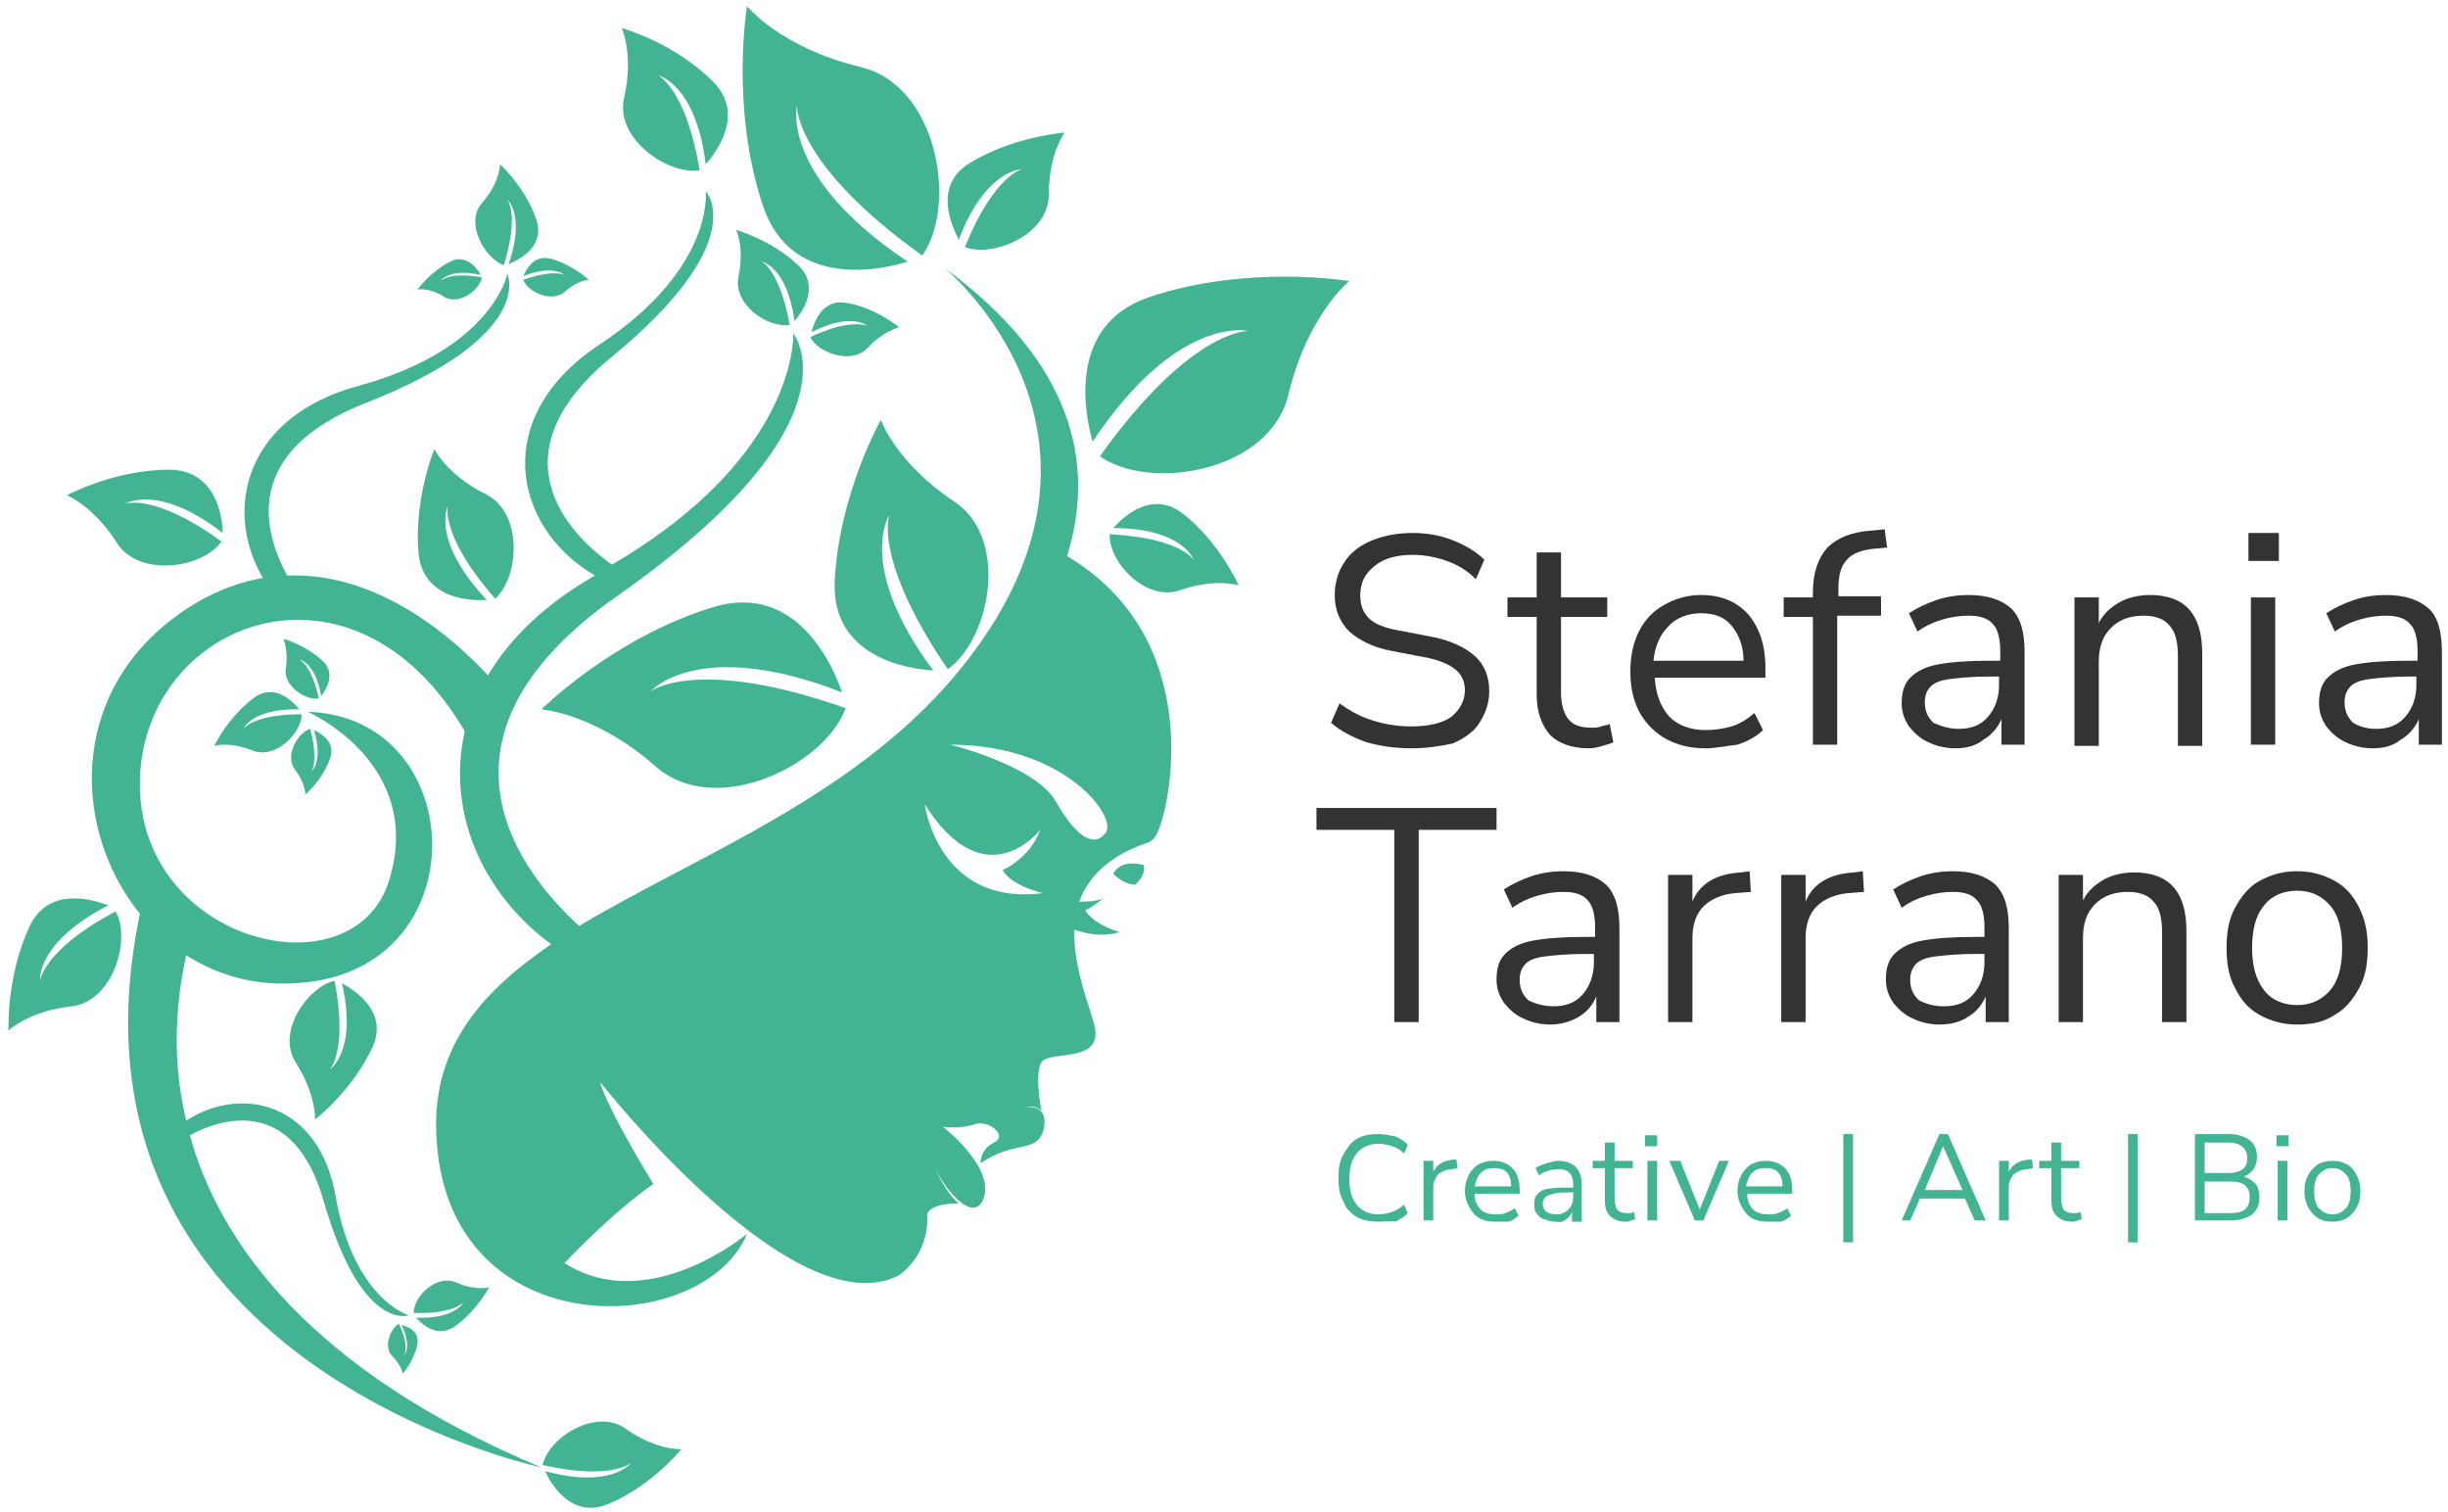 <?xml version="1.0" encoding="utf-8"?>
<!-- Generator: Adobe Illustrator 26.1.0, SVG Export Plug-In . SVG Version: 6.00 Build 0)  -->
<svg version="1.1" id="Livello_1" xmlns="http://www.w3.org/2000/svg" xmlns:xlink="http://www.w3.org/1999/xlink" x="0px" y="0px"
	 viewBox="0 0 201.2 124.3" style="enable-background:new 0 0 201.2 124.3;" xml:space="preserve">
<style type="text/css">
	.st0{fill:#42B494;}
	.st1{fill:#333333;}
</style>
<g>
	<g>
		<path class="st0" d="M113.3,100.4c-0.7,0-1.3-0.1-1.8-0.4c-0.5-0.3-0.9-0.7-1.1-1.3c-0.3-0.5-0.4-1.2-0.4-1.9
			c0-0.7,0.1-1.4,0.4-1.9c0.3-0.5,0.6-1,1.1-1.3c0.5-0.3,1.1-0.4,1.8-0.4c0.5,0,0.9,0.1,1.4,0.2c0.4,0.2,0.8,0.4,1,0.7l-0.3,0.7
			c-0.3-0.3-0.6-0.5-1-0.6c-0.3-0.1-0.7-0.2-1.1-0.2c-0.8,0-1.4,0.3-1.8,0.8c-0.4,0.5-0.6,1.2-0.6,2.1c0,0.9,0.2,1.6,0.6,2.1
			c0.4,0.5,1,0.8,1.8,0.8c0.4,0,0.8-0.1,1.1-0.2c0.3-0.1,0.7-0.3,1-0.6l0.3,0.7c-0.3,0.3-0.6,0.5-1,0.7
			C114.2,100.3,113.8,100.4,113.3,100.4z"/>
		<path class="st0" d="M117,100.3v-4.9h0.8v0.9c0.3-0.6,0.8-0.9,1.6-1l0.3,0l0.1,0.7l-0.5,0.1c-0.5,0-0.8,0.2-1.1,0.4
			c-0.2,0.3-0.4,0.6-0.4,1v2.8H117z"/>
		<path class="st0" d="M122.9,100.4c-0.8,0-1.4-0.2-1.8-0.7c-0.4-0.5-0.7-1.1-0.7-1.8c0-0.5,0.1-0.9,0.3-1.3
			c0.2-0.4,0.5-0.7,0.8-0.9c0.4-0.2,0.8-0.3,1.2-0.3c0.7,0,1.2,0.2,1.6,0.6c0.4,0.4,0.6,1,0.6,1.8v0.3h-3.7c0,0.6,0.2,1,0.5,1.3
			c0.3,0.3,0.7,0.4,1.2,0.4c0.3,0,0.6,0,0.8-0.1c0.3-0.1,0.5-0.2,0.8-0.4l0.3,0.6c-0.2,0.2-0.5,0.4-0.8,0.5
			C123.6,100.4,123.3,100.4,122.9,100.4z M122.8,96c-0.5,0-0.8,0.1-1.1,0.4c-0.3,0.3-0.4,0.7-0.5,1.1h3c0-0.5-0.1-0.9-0.4-1.2
			C123.6,96.1,123.2,96,122.8,96z"/>
		<path class="st0" d="M127.8,100.4c-0.3,0-0.6-0.1-0.9-0.2c-0.3-0.1-0.5-0.3-0.6-0.5c-0.2-0.2-0.2-0.5-0.2-0.8
			c0-0.4,0.1-0.6,0.3-0.8c0.2-0.2,0.5-0.4,0.9-0.4c0.4-0.1,1-0.1,1.7-0.1h0.3v-0.3c0-0.4-0.1-0.7-0.3-0.9c-0.2-0.2-0.4-0.3-0.8-0.3
			c-0.3,0-0.6,0-0.9,0.1c-0.3,0.1-0.6,0.2-0.8,0.4l-0.3-0.6c0.3-0.2,0.6-0.3,0.9-0.4c0.4-0.1,0.7-0.2,1-0.2c0.6,0,1.1,0.2,1.4,0.5
			c0.3,0.3,0.5,0.8,0.5,1.4v3.1h-0.8v-0.8c-0.1,0.3-0.3,0.5-0.6,0.7S128.1,100.4,127.8,100.4z M127.9,99.8c0.4,0,0.7-0.1,1-0.4
			c0.3-0.3,0.4-0.6,0.4-1.1V98h-0.3c-0.5,0-1,0-1.3,0.1c-0.3,0.1-0.5,0.1-0.7,0.3c-0.1,0.1-0.2,0.3-0.2,0.5c0,0.3,0.1,0.5,0.3,0.7
			C127.3,99.7,127.6,99.8,127.9,99.8z"/>
		<path class="st0" d="M133.6,100.4c-0.6,0-1-0.2-1.3-0.5c-0.3-0.3-0.4-0.7-0.4-1.3v-2.6h-1v-0.6h1v-1.5h0.8v1.5h1.5v0.6h-1.5v2.5
			c0,0.4,0.1,0.7,0.2,0.9c0.2,0.2,0.4,0.3,0.8,0.3c0.1,0,0.2,0,0.3,0c0.1,0,0.2-0.1,0.3-0.1l0.1,0.6c-0.1,0-0.2,0.1-0.4,0.1
			C134,100.4,133.8,100.4,133.6,100.4z"/>
		<path class="st0" d="M135.2,94.2v-0.9h1v0.9H135.2z M135.4,100.3v-4.9h0.8v4.9H135.4z"/>
		<path class="st0" d="M139.3,100.3l-2.1-4.9h0.9l1.6,4l1.6-4h0.8l-2.1,4.9H139.3z"/>
		<path class="st0" d="M145.3,100.4c-0.8,0-1.4-0.2-1.8-0.7c-0.4-0.5-0.7-1.1-0.7-1.8c0-0.5,0.1-0.9,0.3-1.3
			c0.2-0.4,0.5-0.7,0.8-0.9c0.4-0.2,0.8-0.3,1.2-0.3c0.7,0,1.2,0.2,1.6,0.6c0.4,0.4,0.6,1,0.6,1.8v0.3h-3.7c0,0.6,0.2,1,0.5,1.3
			c0.3,0.3,0.7,0.4,1.2,0.4c0.3,0,0.6,0,0.8-0.1c0.3-0.1,0.5-0.2,0.8-0.4l0.3,0.6c-0.2,0.2-0.5,0.4-0.8,0.5
			C146,100.4,145.6,100.4,145.3,100.4z M145.1,96c-0.5,0-0.8,0.1-1.1,0.4c-0.3,0.3-0.4,0.7-0.5,1.1h3c0-0.5-0.1-0.9-0.4-1.2
			C145.9,96.1,145.6,96,145.1,96z"/>
		<path class="st0" d="M151.5,102.1v-8.9h0.8v8.9H151.5z"/>
		<path class="st0" d="M156.3,100.3l3.1-7.1h0.7l3.1,7.1h-0.9l-0.8-1.8h-3.7l-0.8,1.8H156.3z M159.7,94.2l-1.5,3.6h3.1L159.7,94.2
			L159.7,94.2z"/>
		<path class="st0" d="M164.3,100.3v-4.9h0.8v0.9c0.3-0.6,0.8-0.9,1.6-1l0.3,0l0.1,0.7l-0.5,0.1c-0.5,0-0.8,0.2-1.1,0.4
			c-0.2,0.3-0.4,0.6-0.4,1v2.8H164.3z"/>
		<path class="st0" d="M170.3,100.4c-0.6,0-1-0.2-1.3-0.5c-0.3-0.3-0.4-0.7-0.4-1.3v-2.6h-1v-0.6h1v-1.5h0.8v1.5h1.5v0.6h-1.5v2.5
			c0,0.4,0.1,0.7,0.2,0.9c0.2,0.2,0.4,0.3,0.8,0.3c0.1,0,0.2,0,0.3,0s0.2-0.1,0.3-0.1l0.1,0.6c-0.1,0-0.2,0.1-0.4,0.1
			C170.6,100.4,170.4,100.4,170.3,100.4z"/>
		<path class="st0" d="M174.9,102.1v-8.9h0.8v8.9H174.9z"/>
		<path class="st0" d="M180.4,100.3v-7.1h2.8c0.7,0,1.3,0.2,1.7,0.5c0.4,0.3,0.6,0.8,0.6,1.4c0,0.4-0.1,0.7-0.3,1
			c-0.2,0.3-0.5,0.5-0.8,0.6c0.4,0.1,0.7,0.3,1,0.6c0.2,0.3,0.3,0.7,0.3,1.1c0,0.6-0.2,1.1-0.6,1.4c-0.4,0.3-1,0.5-1.7,0.5H180.4z
			 M181.2,96.4h1.9c1.1,0,1.6-0.4,1.6-1.2c0-0.8-0.5-1.3-1.6-1.3h-1.9V96.4z M181.2,99.7h2.1c1.1,0,1.6-0.4,1.6-1.3
			s-0.5-1.3-1.6-1.3h-2.1V99.7z"/>
		<path class="st0" d="M187.1,94.2v-0.9h1v0.9H187.1z M187.2,100.3v-4.9h0.8v4.9H187.2z"/>
		<path class="st0" d="M191.7,100.4c-0.5,0-0.9-0.1-1.2-0.3c-0.3-0.2-0.6-0.5-0.8-0.9c-0.2-0.4-0.3-0.8-0.3-1.3c0-0.5,0.1-1,0.3-1.3
			c0.2-0.4,0.5-0.7,0.8-0.9c0.3-0.2,0.8-0.3,1.2-0.3c0.5,0,0.9,0.1,1.2,0.3c0.4,0.2,0.6,0.5,0.8,0.9c0.2,0.4,0.3,0.8,0.3,1.3
			c0,0.5-0.1,1-0.3,1.3c-0.2,0.4-0.5,0.7-0.8,0.9C192.6,100.3,192.2,100.4,191.7,100.4z M191.7,99.8c0.5,0,0.8-0.2,1.1-0.5
			c0.3-0.3,0.4-0.8,0.4-1.4c0-0.6-0.1-1.1-0.4-1.4c-0.3-0.3-0.6-0.5-1.1-0.5c-0.5,0-0.8,0.2-1.1,0.5c-0.3,0.3-0.4,0.8-0.4,1.4
			c0,0.6,0.1,1.1,0.4,1.4C190.9,99.6,191.2,99.8,191.7,99.8z"/>
	</g>
	<g>
		<path class="st0" d="M91.5,71.8c0,0,0.8,0.9,1.8,0.9c0,0,0.9-0.7,0.7-1.6C94,71.1,92.2,70.5,91.5,71.8z"/>
		<path class="st0" d="M94.5,24.4c-6.9,2.3-5.3,9.8-4.7,11.9c7-10.5,12.8-9.1,12.8-9.1S97.9,27,90.4,37.5c4.1,2.9,14,1.3,15.5-5.1
			c1.6-6.6,5-9.3,5-9.3S102.6,21.7,94.5,24.4z"/>
		<path class="st0" d="M74.6,21.5c-10.5-7-9.1-12.8-9.1-12.8S65.3,13.5,75.8,21c2.9-4.1,1.3-14-5.1-15.5c-6.6-1.6-9.3-5-9.3-5
			S60,8.8,62.7,16.9C65,23.8,72.4,22.2,74.6,21.5z"/>
		<path class="st0" d="M84,13.9c0,0-2.3,0.5-4.7,6.4c2.3,0.9,6.9-1,6.9-4.3c0-3.4,1.3-5.1,1.3-5.1s-4.2,0.3-7.8,2.5
			c-3.1,1.9-1.4,5.3-0.9,6.3C81,13.9,84,13.9,84,13.9z"/>
		<path class="st0" d="M20,59.9c0,0,0.7-1.7,4.6-1.6c-0.4-0.5-2-2.3-3.8-0.9c-2.1,1.6-3.2,3.9-3.2,3.9s1.3-0.4,3.2,0.4
			c1.9,0.7,4-1.5,4-3C20.8,58.7,20,59.9,20,59.9z"/>
		<path class="st0" d="M26.4,57.2c0.3-0.4,1.3-1.8,0.1-2.9c-1.4-1.3-3.2-1.8-3.2-1.8s0.4,0.9,0.2,2.4c-0.3,1.4,1.6,2.7,2.7,2.5
			c-0.6-2.8-1.6-3.2-1.6-3.2S25.9,54.4,26.4,57.2z"/>
		<path class="st0" d="M97.2,42.2c-2.6-2-5,0.4-5.7,1.2c5.7,0,6.6,2.6,6.6,2.6s-1.1-1.8-6.9-2.1c-0.1,2.3,3,5.6,5.8,4.6
			c2.9-1,4.8-0.4,4.8-0.4S100.2,44.5,97.2,42.2z"/>
		<path class="st0" d="M66.6,27.7c0.6,1.3,3.4,2.3,4.7,0.9c1.3-1.4,2.6-1.7,2.6-1.7s-1.9-1.6-4.3-2c-2.1-0.4-2.7,1.7-2.9,2.4
			c3.3-1.7,4.6-0.5,4.6-0.5S70,26.1,66.6,27.7z"/>
		<path class="st0" d="M77.9,55c3.5-2.5,5.1-10.8,0.5-13.8c-4.8-3.2-6-6.7-6-6.7s-3.5,6.2-3.8,13.4c-0.2,6.2,6.2,7.1,8.1,7.2
			c-6.4-8.6-3.6-12.8-3.6-12.8S71.7,45.9,77.9,55z"/>
		<path class="st0" d="M60.7,22.7c-0.5,2.3,2.4,4.3,4.2,4c-0.8-4.5-2.3-5.2-2.3-5.2s2.1,0.4,2.7,4.9c0.5-0.6,2.2-2.8,0.3-4.6
			c-2.2-2.1-5.1-2.9-5.1-2.9S61.2,20.3,60.7,22.7z"/>
		<path class="st0" d="M41.4,21.8c1.3-4.1,0.3-5.4,0.3-5.4s1.5,1.3,0.1,5.3c0.7-0.3,3-1.3,2.3-3.6c-0.9-2.7-3-4.6-3-4.6
			s0,1.5-1.5,3.2C38.2,18.3,39.8,21.2,41.4,21.8z"/>
		<path class="st0" d="M43,22.7c2.5-1,3.4-0.1,3.4-0.1S45.5,22.1,43,23c0.4,1,2.3,1.9,3.4,1c1.1-1,2-1,2-1s-1.3-1.2-3-1.7
			C43.8,20.8,43.2,22.3,43,22.7z"/>
		<path class="st0" d="M25.5,59.9c-1,0.3-2.1,2.1-1.3,3.3c0.9,1.1,0.9,2.1,0.9,2.1s1.4-1.2,2-2.9c0.6-1.5-0.9-2.2-1.3-2.4
			c0.8,2.6-0.2,3.4-0.2,3.4S26.2,62.6,25.5,59.9z"/>
		<path class="st0" d="M36.5,24.4c1.2,0.7,2.9-0.5,3.1-1.6c-2.7-0.5-3.4,0.3-3.4,0.3s0.7-1.1,3.3-0.5c-0.2-0.4-1.1-1.8-2.5-1.1
			c-1.6,0.8-2.7,2.3-2.7,2.3S35.3,23.6,36.5,24.4z"/>
		<path class="st0" d="M32.8,108.8c-0.7,0.3-1.3,1.9-0.6,2.6c0.8,0.8,0.9,1.5,0.9,1.5s0.9-1,1.2-2.4c0.2-1.2-0.9-1.5-1.3-1.6
			c0.9,1.8,0.2,2.5,0.2,2.5S33.7,110.7,32.8,108.8z"/>
		<path class="st0" d="M3.3,80.6c0,0-0.4-3.1,5.6-6.2C7.8,74,4,72.7,2.4,76.2c-1.9,4.1-1.7,8.5-1.7,8.5s1.6-1.6,5.2-2
			c3.4-0.4,4.9-5.5,3.6-7.8C3.5,78.1,3.3,80.6,3.3,80.6z"/>
		<path class="st0" d="M9.6,44.6c1.8,2.9,7.1,2.1,8.6-0.1c-5.5-4-7.9-3.1-7.9-3.1s2.7-1.7,8,2.4c0-1.2-0.5-5.2-4.4-5.2
			c-4.5,0-8.4,2.1-8.4,2.1S7.7,41.6,9.6,44.6z"/>
		<path class="st0" d="M51.3,8c-0.8,3.4,3.6,6.4,6.2,6c-1.1-6.7-3.4-7.8-3.4-7.8s3.1,0.7,3.9,7.3c0.8-0.9,3.3-4.1,0.6-6.8
			c-3.2-3.2-7.5-4.4-7.5-4.4S52.1,4.5,51.3,8z"/>
		<path class="st0" d="M40.7,49.2c2-1.8,2.3-7.1-0.8-8.6c-3.2-1.6-4.2-3.7-4.2-3.7S34,41,34.4,45.5c0.4,3.8,4.4,3.9,5.6,3.8
			c-4.6-4.9-3.2-7.7-3.2-7.7S36.2,44.1,40.7,49.2z"/>
		<path class="st0" d="M30.6,86.1c1.4-3-1.6-4.8-2.5-5.3c1.3,5.6-1,7.1-1,7.1s1.5-1.5,0.4-7.3c-2.2,0.5-4.8,4.2-3.2,6.7
			C26,90,25.9,92,25.9,92S28.9,89.7,30.6,86.1z"/>
		<path class="st0" d="M51.4,117.4c-2.4-1.7-6.3,0.7-6.8,3c5.7,1.3,7.3-0.2,7.3-0.2s-1.6,2.2-7.1,0.7c0.4,0.9,2.1,4,5.2,2.7
			c3.6-1.5,6-4.5,6-4.5S53.9,119.2,51.4,117.4z"/>
		<path class="st0" d="M37.4,109c1.8-1.3,2.8-3.2,2.8-3.2s-1.1,0.3-2.7-0.4c-1.6-0.7-3.5,1.1-3.5,2.5c3.4,0.1,4.1-0.9,4.1-0.9
			s-0.6,1.4-3.9,1.3C34.5,108.6,35.8,110.1,37.4,109z"/>
		<path class="st0" d="M58.6,49.9c-8.2,2.5-14.1,8.4-14.1,8.4s4.4,0.3,9.4,4.7c4.9,4.3,13.9-0.1,15.6-4.8c-12.2-4.3-16-1.4-16-1.4
			s3.9-4.5,15.7,0.1C68.5,54.8,65.5,47.8,58.6,49.9z"/>
		<path class="st0" d="M87.7,45.7c2.4-7.7,0.4-16-10.1-23.7c0,0,16.6,13.5,1.8,32.4c-8.5,10.9-22,15.8-31.8,21.7
			C43,71.9,33.9,60.8,50.7,49c20.4-14.3,14.5-21.6,14.5-21.6s0.5,10-14.9,19c-2.6-1.8-10.4-8.5-0.1-17C61.9,19.8,58,15.7,58,15.7
			s0.8,6.3-8.7,12.6c-9.1,6-7.1,15.1-0.4,19c-4.2,2.4-7,5.2-8.8,8.2c-2.6-2.8-8.8-8.5-16.5-8.2c-2-3.7-3.7-10.2,6.5-14.2
			c14-5.5,11.6-10.6,11.6-10.6s-1.2,6.2-12.2,9.2c-9.3,2.5-11.2,10.1-7.9,15.8c-2.3,0.4-4.8,1.4-7.2,3.2c-8.8,6.5-8.4,17.6-2.9,24.4
			c-7.7,36.9,33,45.5,33,45.5c-19.1-8-26.5-18.6-28.9-27.3c2.6-1.4,8.5-3.3,11,5.4c3.1,10.8,7,9.4,7,9.4s-4.5-1.3-6-9.7
			c-1.3-7.7-7.7-9.3-12.3-6.3c-1.4-5.8-0.6-10.8,0-13.6c2.8,1.8,6.2,2.7,10.1,2.2c14-1.7,13-21.8-0.1-22.2c0,0,9.6,4.2,6.7,13.8
			S11.1,77.5,11.5,64c0.4-13,17.5-19.6,26.7-3.9c-1.5,6.6,1.4,13.3,7.1,17.5c-6,4.1-10,8.8-9.4,16.3c1.2,16.8,21.9,16.1,25.5,7.5
			c0,0-8.1,6.8-15,2.4c1.6-1.7,4.7-4.7,7.3-6.5c0,0-3.6-5.8-4.4-8.4c0,0,16,20.4,24.6,15.9c0,0,2.5-1.6,2.3-5c0,0,0.1-0.9,2.6-0.9
			c-1.1-0.9-1.9-2.8-1.9-2.8l0,0c1,2,3.1,4.3,3.9,2.5c1.1-2.6-3.3-6-3.3-6s1.5,0.2,2.6-0.2c1.1-0.4,2.8,0.9,1.6,1.5
			c-1.2,0.6-1.1,1.7-1.1,1.7c2.9-2,4.7-0.7,5.2-2.9c0.3-1.6-0.8-1.8-1.5-1.7c0.7-0.2,1.1,0.1,1.3,0.3c-0.2-1-0.5-3.2,0-4
			c0.7-1,4.9,0.1,4.4-2.8c-0.3-1.5-1.8-4.8-1.7-8.1c2.2,0.8,3.7,0.2,3.7,0.2c-2.3-0.7-2.8-1.8-2.8-1.8c0.4-0.1,1.5-1,1.5-1
			c-0.5,0.3-1.5,0.3-2,0.3c0.7-1.9,2.3-3.7,5.5-4.8c0.4-0.1,0.7-0.4,0.9-0.8C96.3,66,99,52.4,87.7,45.7z M76,66.1
			c5,7.9,9.5,2.1,9.5,2.1c-0.9,2.4-3.1,3.3-3.1,3.3c0.7,1.3,3.3,1.9,3.3,1.9C77.1,74.5,76,66.1,76,66.1z M90.9,68.4
			c-0.9,1.3-2.4,0.5-4.1-2.5c-1.7-3-8.7-4.7-8.7-4.7C87.5,61.2,91.8,67.1,90.9,68.4z"/>
	</g>
	<g>
		<path class="st1" d="M116,61.5c-1.4,0-2.6-0.2-3.7-0.5c-1.1-0.4-2.1-0.9-2.9-1.6l0.7-1.6c0.8,0.6,1.7,1.1,2.7,1.4
			c0.9,0.3,2,0.5,3.2,0.5c1.5,0,2.6-0.3,3.3-0.8c0.7-0.6,1.1-1.3,1.1-2.2c0-0.7-0.3-1.3-0.8-1.7c-0.5-0.4-1.4-0.8-2.6-1l-2.6-0.5
			c-1.6-0.3-2.7-0.9-3.5-1.6c-0.8-0.8-1.2-1.8-1.2-3c0-1,0.3-2,0.8-2.7c0.5-0.8,1.3-1.4,2.3-1.8c1-0.4,2.1-0.6,3.3-0.6
			c1.2,0,2.3,0.2,3.3,0.6c1,0.4,1.9,0.9,2.6,1.6l-0.7,1.6c-0.7-0.7-1.5-1.2-2.4-1.5c-0.8-0.3-1.8-0.5-2.8-0.5
			c-1.3,0-2.4,0.3-3.1,0.9c-0.8,0.6-1.2,1.4-1.2,2.4c0,0.8,0.2,1.4,0.7,1.9c0.5,0.5,1.3,0.8,2.4,1l2.6,0.5c1.7,0.3,2.9,0.9,3.7,1.6
			c0.8,0.7,1.2,1.7,1.2,2.9c0,1-0.3,1.8-0.8,2.6s-1.3,1.3-2.2,1.7C118.5,61.3,117.3,61.5,116,61.5z"/>
		<path class="st1" d="M130.6,61.5c-1.4,0-2.5-0.4-3.2-1.1c-0.7-0.8-1.1-1.9-1.1-3.3v-6.4h-2.4v-1.6h2.4v-3.7h2v3.7h3.8v1.6h-3.8
			v6.2c0,0.9,0.2,1.7,0.6,2.2c0.4,0.5,1,0.7,1.9,0.7c0.3,0,0.5,0,0.8-0.1c0.3-0.1,0.5-0.1,0.7-0.2l0.3,1.5c-0.2,0.1-0.5,0.2-0.9,0.3
			C131.4,61.4,131,61.5,130.6,61.5z"/>
		<path class="st1" d="M140.2,61.5c-1.9,0-3.4-0.6-4.5-1.7c-1.1-1.1-1.7-2.6-1.7-4.6c0-1.2,0.2-2.3,0.7-3.3c0.5-1,1.2-1.7,2.1-2.2
			c0.9-0.5,1.9-0.8,3-0.8c1.6,0,2.9,0.5,3.9,1.6c0.9,1.1,1.4,2.5,1.4,4.4v0.8h-9.1c0.1,1.4,0.5,2.4,1.2,3.2c0.7,0.7,1.7,1.1,3,1.1
			c0.7,0,1.4-0.1,2.1-0.3c0.7-0.2,1.3-0.6,1.9-1.1l0.7,1.4c-0.5,0.5-1.2,0.9-2.1,1.2C141.9,61.3,141,61.5,140.2,61.5z M139.8,50.4
			c-1.1,0-2.1,0.4-2.7,1.1c-0.7,0.7-1.1,1.7-1.2,2.8h7.4c0-1.2-0.4-2.2-1-2.9C141.7,50.7,140.9,50.4,139.8,50.4z"/>
		<path class="st1" d="M149,61.2V50.7h-2.4v-1.6h2.4v-0.4c0-1.6,0.4-2.8,1.2-3.7c0.8-0.8,2-1.3,3.7-1.4l1-0.1l0.2,1.5l-1.1,0.1
			c-1,0.1-1.8,0.4-2.2,0.9c-0.5,0.5-0.7,1.3-0.7,2.3v0.7h3.5v1.6H151v10.6H149z"/>
		<path class="st1" d="M160.7,61.5c-0.8,0-1.6-0.2-2.2-0.5c-0.7-0.3-1.2-0.8-1.6-1.3c-0.4-0.6-0.6-1.2-0.6-1.9
			c0-0.9,0.2-1.6,0.7-2.1c0.5-0.5,1.2-0.9,2.3-1.1c1.1-0.2,2.5-0.3,4.3-0.3h0.8v-0.8c0-1-0.2-1.8-0.6-2.2c-0.4-0.5-1.1-0.7-2-0.7
			c-0.7,0-1.4,0.1-2.1,0.3c-0.7,0.2-1.4,0.5-2.1,1l-0.7-1.5c0.6-0.4,1.4-0.8,2.3-1.1c0.9-0.3,1.8-0.4,2.6-0.4c1.6,0,2.7,0.4,3.5,1.1
			c0.8,0.8,1.1,2,1.1,3.6v7.6h-1.9v-2.1c-0.3,0.7-0.8,1.3-1.5,1.7C162.4,61.3,161.6,61.5,160.7,61.5z M161,59.9c1,0,1.8-0.3,2.4-1
			c0.6-0.7,0.9-1.6,0.9-2.6v-0.7h-0.8c-1.3,0-2.4,0.1-3.2,0.2c-0.8,0.1-1.3,0.3-1.6,0.6c-0.3,0.3-0.5,0.7-0.5,1.3
			c0,0.7,0.2,1.2,0.7,1.7C159.6,59.7,160.2,59.9,161,59.9z"/>
		<path class="st1" d="M170.5,61.2V49.1h2v2.1c0.4-0.8,1-1.3,1.7-1.7c0.7-0.4,1.6-0.6,2.5-0.6c2.9,0,4.3,1.6,4.3,4.8v7.6h-2v-7.4
			c0-1.1-0.2-2-0.7-2.5c-0.4-0.5-1.1-0.8-2.1-0.8c-1.1,0-2,0.3-2.7,1c-0.7,0.7-1,1.6-1,2.8v6.9H170.5z"/>
		<path class="st1" d="M184.8,46.1v-2.3h2.5v2.3H184.8z M185,61.2V49.1h2v12.1H185z"/>
		<path class="st1" d="M195,61.5c-0.8,0-1.6-0.2-2.2-0.5c-0.7-0.3-1.2-0.8-1.6-1.3c-0.4-0.6-0.6-1.2-0.6-1.9c0-0.9,0.2-1.6,0.7-2.1
			c0.5-0.5,1.2-0.9,2.3-1.1c1.1-0.2,2.5-0.3,4.3-0.3h0.8v-0.8c0-1-0.2-1.8-0.6-2.2c-0.4-0.5-1.1-0.7-2-0.7c-0.7,0-1.4,0.1-2.1,0.3
			c-0.7,0.2-1.4,0.5-2.1,1l-0.7-1.5c0.6-0.4,1.4-0.8,2.3-1.1c0.9-0.3,1.8-0.4,2.6-0.4c1.6,0,2.7,0.4,3.5,1.1s1.1,2,1.1,3.6v7.6h-1.9
			v-2.1c-0.3,0.7-0.8,1.3-1.5,1.7C196.7,61.3,195.9,61.5,195,61.5z M195.3,59.9c1,0,1.8-0.3,2.4-1c0.6-0.7,0.9-1.6,0.9-2.6v-0.7H198
			c-1.3,0-2.4,0.1-3.2,0.2c-0.8,0.1-1.3,0.3-1.6,0.6c-0.3,0.3-0.5,0.7-0.5,1.3c0,0.7,0.2,1.2,0.7,1.7
			C193.9,59.7,194.5,59.9,195.3,59.9z"/>
		<path class="st1" d="M114.6,84V68.2h-6.4v-1.8h14.8v1.8h-6.4V84H114.6z"/>
		<path class="st1" d="M127.4,84.2c-0.8,0-1.6-0.2-2.2-0.5c-0.7-0.3-1.2-0.8-1.6-1.3c-0.4-0.6-0.6-1.2-0.6-1.9
			c0-0.9,0.2-1.6,0.7-2.1c0.5-0.5,1.2-0.9,2.3-1.1c1.1-0.2,2.5-0.3,4.3-0.3h0.8v-0.8c0-1-0.2-1.8-0.6-2.2c-0.4-0.5-1.1-0.7-2-0.7
			c-0.7,0-1.4,0.1-2.1,0.3c-0.7,0.2-1.4,0.5-2.1,1l-0.7-1.5c0.6-0.4,1.4-0.8,2.3-1.1c0.9-0.3,1.8-0.4,2.6-0.4c1.6,0,2.7,0.4,3.5,1.1
			c0.8,0.8,1.1,2,1.1,3.6V84h-1.9v-2.1c-0.3,0.7-0.8,1.3-1.5,1.7C129,84,128.2,84.2,127.4,84.2z M127.7,82.7c1,0,1.8-0.3,2.4-1
			c0.6-0.7,0.9-1.6,0.9-2.6v-0.7h-0.8c-1.3,0-2.4,0.1-3.2,0.2c-0.8,0.1-1.3,0.3-1.6,0.6c-0.3,0.3-0.5,0.7-0.5,1.3
			c0,0.7,0.2,1.2,0.7,1.7C126.2,82.5,126.9,82.7,127.7,82.7z"/>
		<path class="st1" d="M137.1,84V71.9h2v2.2c0.6-1.5,2-2.3,4-2.4l0.7-0.1l0.1,1.7l-1.3,0.1c-1.1,0.1-2,0.5-2.6,1.1
			c-0.6,0.6-0.9,1.5-0.9,2.6V84H137.1z"/>
		<path class="st1" d="M146.4,84V71.9h2v2.2c0.6-1.5,2-2.3,4-2.4l0.7-0.1l0.1,1.7l-1.3,0.1c-1.1,0.1-2,0.5-2.6,1.1
			c-0.6,0.6-0.9,1.5-0.9,2.6V84H146.4z"/>
		<path class="st1" d="M159.4,84.2c-0.8,0-1.6-0.2-2.2-0.5c-0.7-0.3-1.2-0.8-1.6-1.3c-0.4-0.6-0.6-1.2-0.6-1.9
			c0-0.9,0.2-1.6,0.7-2.1c0.5-0.5,1.2-0.9,2.3-1.1c1.1-0.2,2.5-0.3,4.3-0.3h0.8v-0.8c0-1-0.2-1.8-0.6-2.2c-0.4-0.5-1.1-0.7-2-0.7
			c-0.7,0-1.4,0.1-2.1,0.3c-0.7,0.2-1.4,0.5-2.1,1l-0.7-1.5c0.6-0.4,1.4-0.8,2.3-1.1c0.9-0.3,1.8-0.4,2.6-0.4c1.6,0,2.7,0.4,3.5,1.1
			c0.8,0.8,1.1,2,1.1,3.6V84h-1.9v-2.1c-0.3,0.7-0.8,1.3-1.5,1.7C161.1,84,160.3,84.2,159.4,84.2z M159.8,82.7c1,0,1.8-0.3,2.4-1
			c0.6-0.7,0.9-1.6,0.9-2.6v-0.7h-0.8c-1.3,0-2.4,0.1-3.2,0.2c-0.8,0.1-1.3,0.3-1.6,0.6c-0.3,0.3-0.5,0.7-0.5,1.3
			c0,0.7,0.2,1.2,0.7,1.7C158.3,82.5,158.9,82.7,159.8,82.7z"/>
		<path class="st1" d="M169.2,84V71.9h2V74c0.4-0.8,1-1.3,1.7-1.7c0.7-0.4,1.6-0.6,2.5-0.6c2.9,0,4.3,1.6,4.3,4.8V84h-2v-7.4
			c0-1.1-0.2-2-0.7-2.5c-0.4-0.5-1.1-0.8-2.1-0.8c-1.1,0-2,0.3-2.7,1c-0.7,0.7-1,1.6-1,2.8V84H169.2z"/>
		<path class="st1" d="M188.8,84.2c-1.2,0-2.2-0.3-3.1-0.8c-0.9-0.5-1.5-1.2-2-2.2c-0.5-0.9-0.7-2-0.7-3.3c0-1.3,0.2-2.4,0.7-3.3
			c0.5-0.9,1.1-1.7,2-2.2c0.9-0.5,1.9-0.8,3.1-0.8c1.2,0,2.2,0.3,3.1,0.8c0.9,0.5,1.5,1.2,2,2.2s0.7,2,0.7,3.3
			c0,1.3-0.2,2.4-0.7,3.3s-1.1,1.7-2,2.2C191,84,190,84.2,188.8,84.2z M188.8,82.6c1.1,0,2-0.4,2.7-1.2c0.7-0.8,1-2,1-3.5
			c0-1.5-0.3-2.7-1-3.5c-0.7-0.8-1.6-1.2-2.7-1.2c-1.1,0-2.1,0.4-2.7,1.2c-0.7,0.8-1,2-1,3.5c0,1.5,0.3,2.6,1,3.5
			C186.7,82.2,187.7,82.6,188.8,82.6z"/>
	</g>
</g>
</svg>
